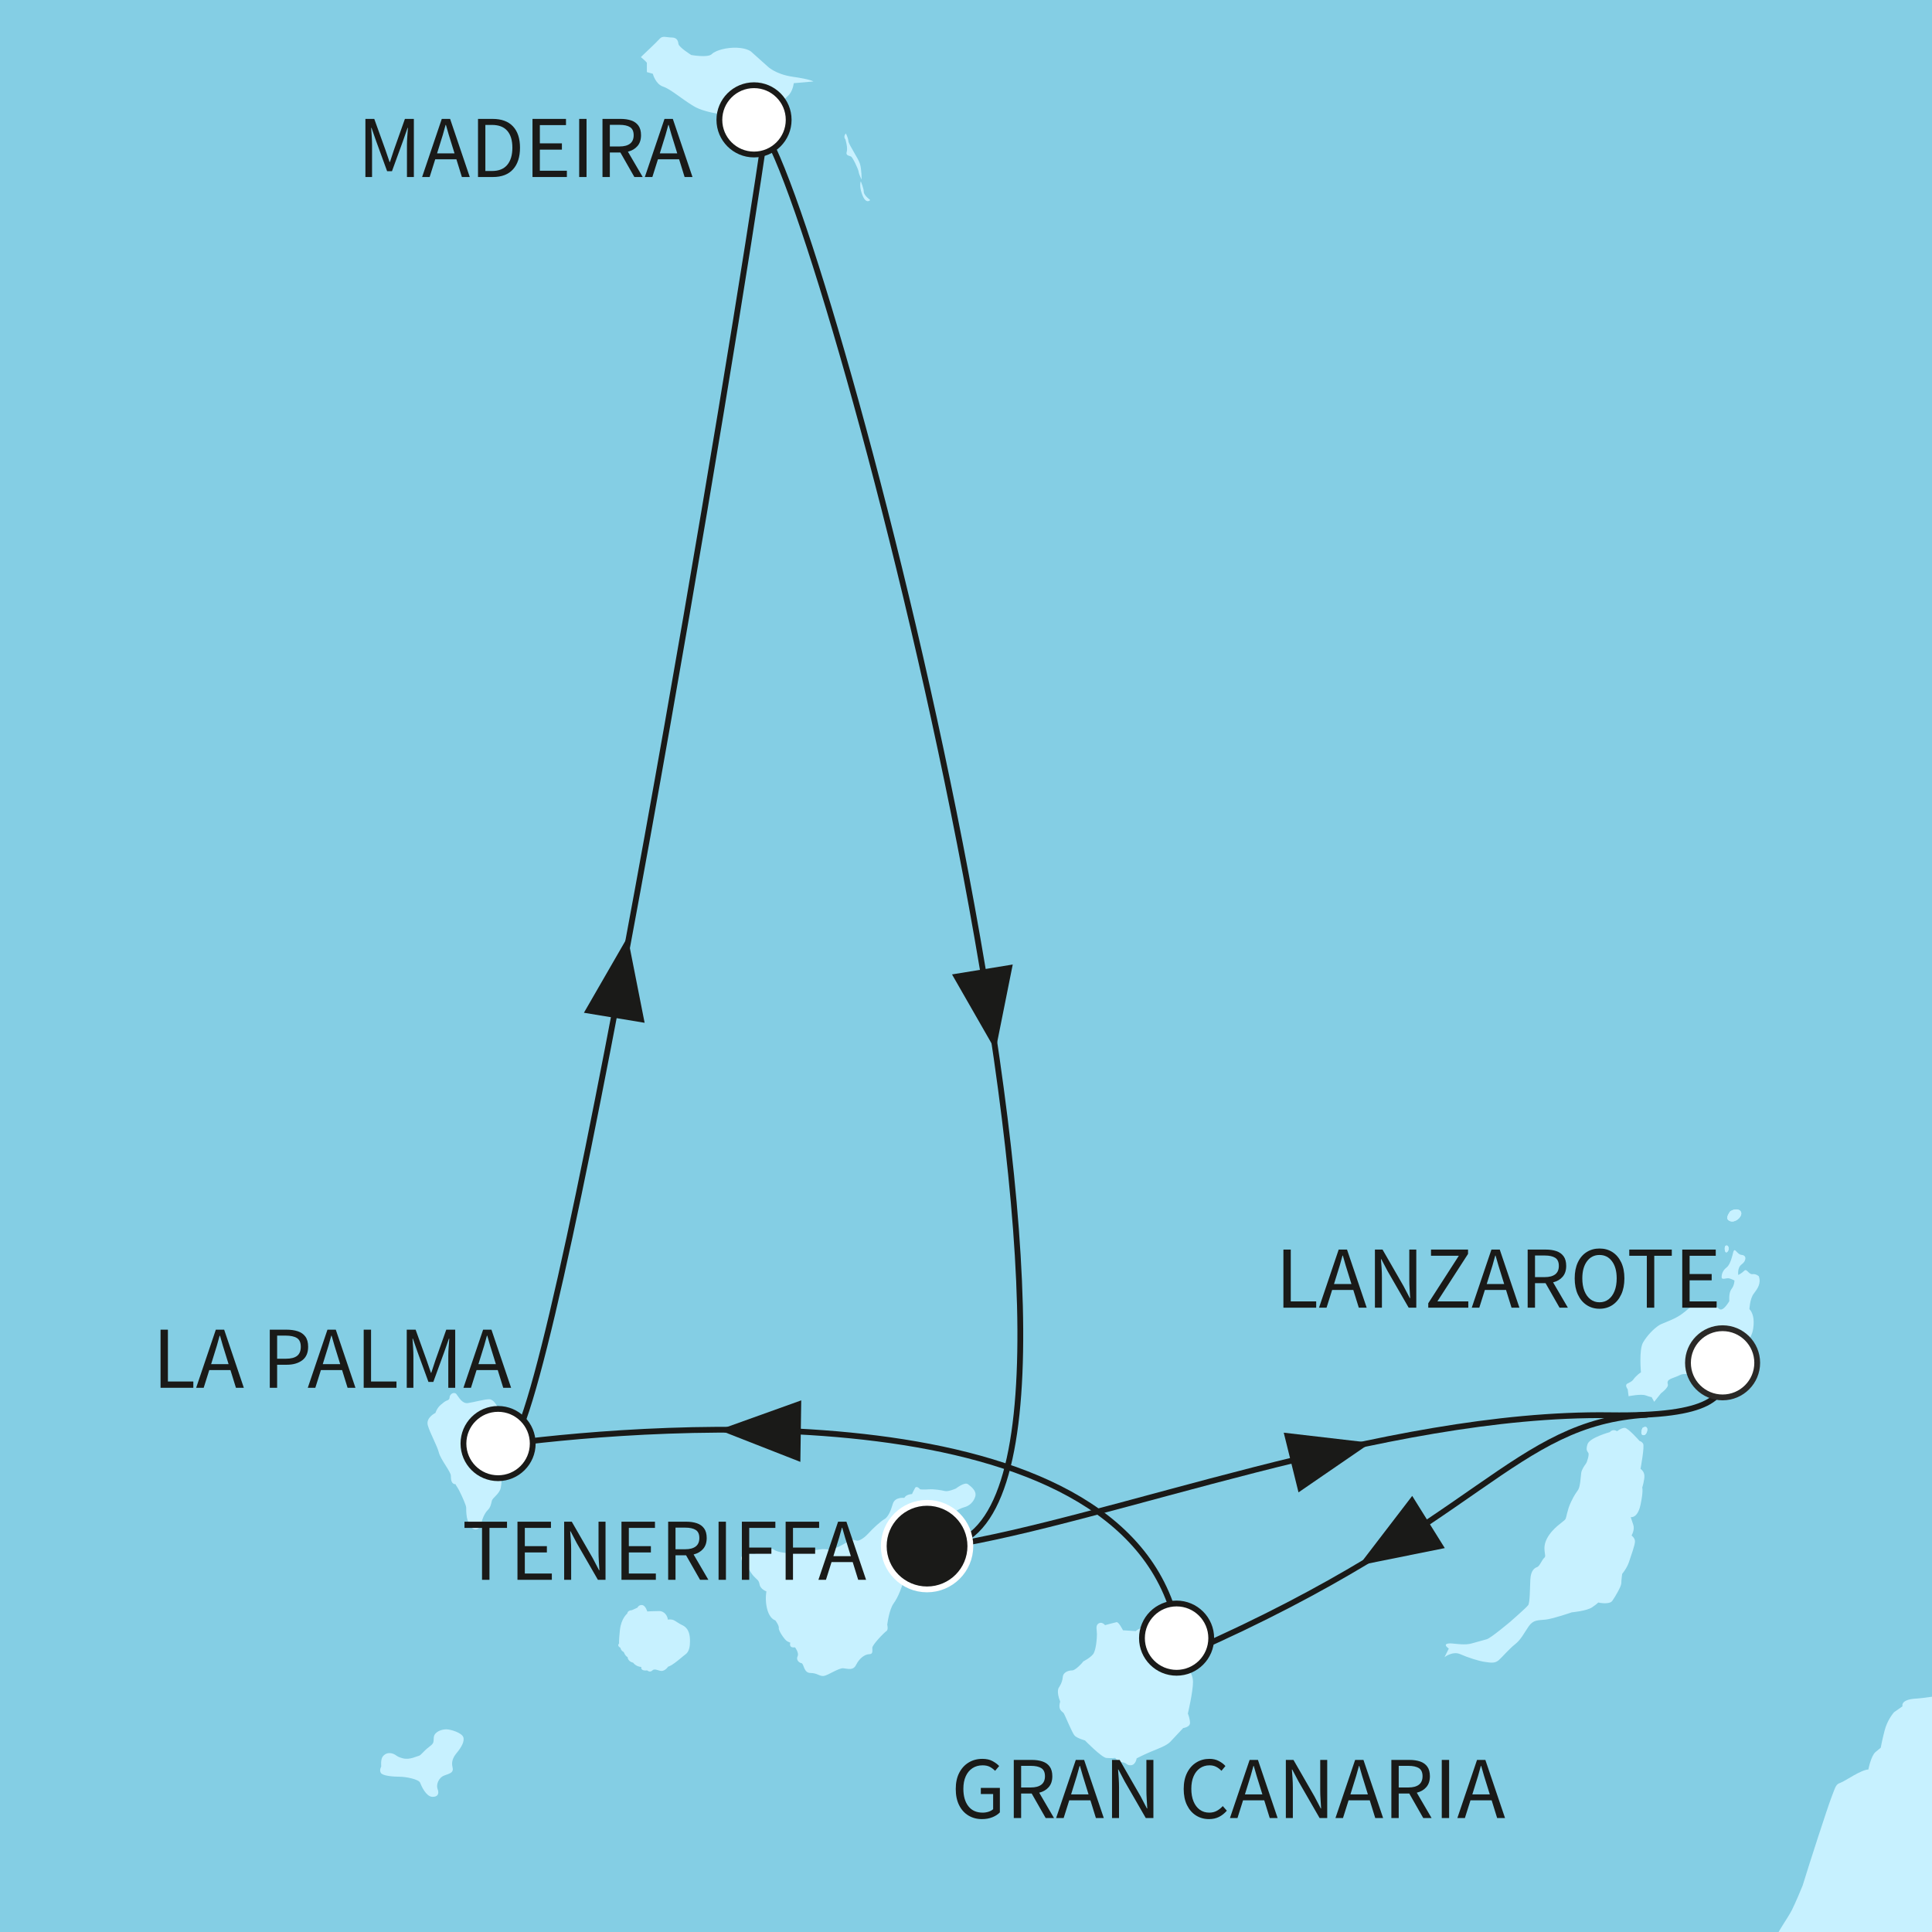 <?xml version="1.0" encoding="utf-8"?>
<!-- Generator: Adobe Illustrator 29.8.1, SVG Export Plug-In . SVG Version: 9.03 Build 0)  -->
<svg version="1.1" id="Ebene_1" xmlns="http://www.w3.org/2000/svg" xmlns:xlink="http://www.w3.org/1999/xlink" x="0px" y="0px"
	 width="640px" height="640px" viewBox="0 0 640 640" style="enable-background:new 0 0 640 640;" xml:space="preserve">
<rect x="0" y="0" width="640" height="640" fill="#808080" stroke="none"/>
<style type="text/css">
	
		.st0{clip-path:url(#SVGID_00000048503060513289732950000015486743997437358269_);fill-rule:evenodd;clip-rule:evenodd;fill:#84CEE4;}
	.st1{clip-path:url(#SVGID_00000048503060513289732950000015486743997437358269_);}
	.st2{fill-rule:evenodd;clip-rule:evenodd;fill:#C7F1FF;}
	.st3{fill:#C7F1FF;}
	
		.st4{clip-path:url(#SVGID_00000048503060513289732950000015486743997437358269_);fill-rule:evenodd;clip-rule:evenodd;fill:#C7F1FF;}
	.st5{clip-path:url(#SVGID_00000048503060513289732950000015486743997437358269_);fill:#1A1A18;}
	
		.st6{clip-path:url(#SVGID_00000048503060513289732950000015486743997437358269_);fill-rule:evenodd;clip-rule:evenodd;fill:none;stroke:#1A1A18;stroke-width:1.923;stroke-linecap:round;stroke-miterlimit:10;}
	
		.st7{clip-path:url(#SVGID_00000048503060513289732950000015486743997437358269_);fill-rule:evenodd;clip-rule:evenodd;fill:#FFFFFF;stroke:#1A1A18;stroke-width:1.923;stroke-miterlimit:10;}
	.st8{fill:#1A1A18;}
	
		.st9{clip-path:url(#SVGID_00000048503060513289732950000015486743997437358269_);fill-rule:evenodd;clip-rule:evenodd;fill:#1A1A18;stroke:#FFFFFF;stroke-width:1.923;stroke-miterlimit:10;}
	
		.st10{clip-path:url(#SVGID_00000048503060513289732950000015486743997437358269_);fill-rule:evenodd;clip-rule:evenodd;fill:#FFFFFF;stroke:#2A2927;stroke-width:1.923;stroke-miterlimit:10;}
</style>
<g>
	<defs>
		<rect id="SVGID_1_" width="640" height="640"/>
	</defs>
	<clipPath id="SVGID_00000010273412149507665400000017170782510965271171_">
		<use xlink:href="#SVGID_1_"  style="overflow:visible;"/>
	</clipPath>
	
		<rect x="-520" y="-246.227" style="clip-path:url(#SVGID_00000010273412149507665400000017170782510965271171_);fill-rule:evenodd;clip-rule:evenodd;fill:#84CEE4;" width="1980" height="2152.258"/>
	<g style="clip-path:url(#SVGID_00000010273412149507665400000017170782510965271171_);">
		<g>
			<path class="st2" d="M284.866,54.244c-0.565-1.842-3.672-6.222-3.823-7.499
				c-0.134-1.269-0.85-2.542-0.85-2.542c-0.98,1.131-0.131,1.977-0.131,1.977
				s0.846,2.83,0.427,4.103c-0.427,1.273,0.846,1.273,1.411,1.554
				c0.565,0.288,2.4,4.107,2.542,5.088c0.138,1,0.988,2.554,0.988,2.554
				S285.431,56.078,284.866,54.244z M286.143,63.577c0-1.127-0.989-3.53-0.989-3.53
				s-0.616,1.344,0.332,4.052c0.067,0.189,0.142,0.399,0.225,0.612
				c1.277,3.111,2.558,1.554,2.558,1.554S286.143,64.712,286.143,63.577z"/>
		</g>
	</g>
	<g style="clip-path:url(#SVGID_00000010273412149507665400000017170782510965271171_);">
		<g>
			<path class="st2" d="M169.011,474.977c-0.138-1.273-2.403-3.115-2.965-5.657
				c-0.569-2.554-2.261-5.799-3.973-5.799c-1.692,0-5.08,0.984-7.065,1.265
				c-1.976,0.288-3.115-2.119-3.819-2.965c-0.708-0.858-2.273-0.146-2.273,1.273
				c0,0,0,0.565-0.842,0.846c-0.846,0.285-1.692,1.134-1.692,1.134
				s-1.419,0.846-2.139,2.973c0,0-3.238,1.55-2.53,4.099
				c0.708,2.55,3.115,6.788,3.672,9.057c0.569,2.254,3.965,6.361,3.965,7.63
				c0,1.281,0.146,2.83,1.558,2.83c0.102,0.379,0.644,0.992,1.253,2.202
				c1.016,1.992,2.273,4.874,2.273,5.582c0,1.13,0,2.965,0.573,4.388
				c0.57,1.412,1.273,2.823,2.542,2.823c1.273,0,1.838-1.558,1.988-2.403
				c0.138-0.846,0.984-2.977,1.977-3.957c0.992-0.996,1.138-1.984,1.415-3.119
				c0.276-1.122,2.546-2.257,2.965-4.376c0.427-2.123,0.569-7.645,0-8.768
				c-0.553-1.134-0.704-1.842,0-3.688
				C166.607,478.507,169.153,476.246,169.011,474.977z M226.015,538.35
				c-2.4-1.138-2.538-2.127-4.803-1.842c0-0.992-1-2.826-2.83-2.826
				c-1.838,0-3.965,0.134-3.965,0.134s-0.561-1.977-1.692-2.115
				c-1.139-0.142-1.558,0.846-1.558,0.846l-1.842,0.846c0,0-1.415,0-1.558,1.135
				c0,0-1.98,1.554-2.403,5.372c-0.419,3.823-0.285,4.531-0.285,4.531
				s-0.85,0.704,0.435,1.411c0.273,1.131,1.123,1.419,1.123,1.419
				s0.419,1.269,1.273,1.692c0,0,0,1.416,1.842,1.842c0,0,0.846,1.277,2.688,1.415
				c0,0-0.427,1.415,1.977,1.135c0,0,0.85,0.846,1.708,0
				c0.846-0.854,2.257,0.423,3.392,0.138c1.131-0.285,1.83-1.411,1.83-1.411
				s0.577,0,2.269-1.277c1.696-1.273,2.4-1.977,3.534-2.822
				c1.135-0.858,1.419-2.558,1.419-4.25
				C228.569,542.026,228.423,539.48,226.015,538.35z M147.794,572.861
				c-1.554,0-3.957,0.846-4.099,2.688c-0.142,1.842,0.143,1.842-1.7,3.253
				c-1.834,1.411-2.546,2.692-3.257,2.834c-0.704,0.134-2.965,1.403-5.234,0.846
				c-2.253-0.569-2.119-1.134-3.388-1.557c-1.277-0.423-2.407-0.143-3.253,0.846
				c-0.854,0.988-0.569,3.4-0.569,3.4s-0.712,1.135-0.143,2.115
				c0.57,1,4.099,1.277,6.219,1.277c2.13,0,6.368,0.85,6.795,1.984
				c0.419,1.127,1.98,4.522,3.961,4.669c1.984,0.134,2.403-1.135,1.838-2.554
				c-0.561-1.411,0.289-3.819,2.265-4.526c1.977-0.704,3.115-0.984,2.688-2.688
				c-0.419-1.696,0-3.107,1.407-4.807c1.415-1.696,2.696-3.819,2.127-5.234
				C152.89,573.995,149.352,572.861,147.794,572.861z M320.654,491.663
				c-1.123-0.85-3.969,1.415-3.969,1.415s-2.542,1.135-3.669,0.846
				c-1.13-0.277-3.68-0.703-5.376-0.557c-1.696,0.134-2.83,0-2.83,0
				s-1.131-1.423-1.7-0.423c-0.557,0.98-0.992,1.977-0.992,1.977
				c-2.123,0.138-2.546,1.273-2.546,1.273s-3.115-0.427-3.815,1.977
				c-0.708,2.407-1.558,4.388-2.83,5.1c-1.273,0.7-4.096,3.388-5.096,4.522
				c-0.992,1.131-2.969,2.83-4.099,2.542c-1.131-0.281-1.838-0.565-3.253,0.569
				c0,0-4.673,2.973-6.361,2.408c-1.7-0.57-6.365,0.704-6.365,0.704
				s-3.115-0.138-4.815,0.285c-1.7,0.423-5.234,0-6.645-0.988
				c-1.411-0.989-5.657,1.55-6.657,1.411c-0.984-0.143-4.518,0-4.091,1.704
				c0.423,1.696,2.115,2.542,2.115,2.542s0.712,1.692,1.977,3.111
				c1.285,1.411,1.704,1.273,1.988,2.822c0.277,1.558,2.258,2.269,2.258,2.269
				s-0.423,2.123,0,4.669c0.419,2.55,1.415,4.384,2.972,4.953
				c0,0,1.277,1.692,1.135,2.546c-0.138,0.85,1.981,3.961,2.826,4.384
				c0.846,0.427,0.993,0.427,0.993,0.427s-0.708,1.842,1.557,1.554
				c0,0,1.415,1.834,0.846,2.969c-0.561,1.131,0.427,2.123,1.273,2.265
				c0.854,0.142,0.711,3.253,2.972,3.253c2.269,0,2.965,1.135,4.38,0.992
				c1.423-0.146,4.957-2.692,6.514-2.546c1.558,0.134,3.25,0.846,4.242-1.131
				c1.21-2.423,3.111-3.534,4.38-3.534c1.273,0,0.992-1.135,0.992-2.131
				c0-0.984,3.961-5.096,4.669-5.515c0.711-0.427,0.281-2.123,0.281-2.123
				s0.569-4.945,2.127-7.076c1.55-2.115,2.83-5.649,3.396-7.918
				c0.557-2.261,1.265-8.487,1.265-8.487l2.13-1.981c0,0,2.119-0.565,3.815-2.972
				c0,0,2.969-1.835,4.103-3.811c1.135-1.988,1.135-3.4,2.265-3.68
				c1.127-0.289,4.665-2.55,6.365-2.977c1.7-0.419,3.107-1.692,3.68-3.534
				C323.618,493.924,321.788,492.509,320.654,491.663z M392.225,550.66
				c0,0-0.281-3.688-0.427-5.803c-0.134-2.13-1.558-3.253-1.558-3.253l0.293-1.277
				c0.842-0.712,1.265-1.842,1.131-2.823c-0.15-0.996-0.423-2.13-2.123-0.577
				c-1.696,1.558-0.431,2.411-0.854,3.685c-0.423,1.269-2.542,0.281-2.542,0.281
				s-1.554-1.277-3.103-0.703c0,0-0.293-1.273-2.839-1.273
				c-2.538,0-3.961,1.411-3.961,1.411l-4.246-0.281c0,0-1.411-2.834-2.111-2.688
				c-0.712,0.146-3.827,0.992-3.827,0.992s-0.996-1.281-2.131-0.569
				c-1.119,0.704-0.553,2.119-0.553,3.534c0,1.412-0.289,5.376-1.273,6.657
				c-0.996,1.265-3.261,2.396-3.261,2.396c-0.561,0.846-2.688,2.977-3.669,2.977
				c-0.996,0-2.977,0.423-3.123,2.257c-0.138,1.838-1.273,3.396-1.273,3.396
				s-0.984,1.131,0.427,4.673c-0.85,2.826,0.708,3.253,1.139,3.815
				c0.419,0.565,2.83,6.649,3.676,7.495c0.846,0.85,3.392,1.558,3.392,1.558
				s5.519,5.657,7.076,5.803c1.558,0.142,2.965,0,2.965,0s0.711,1.273,2.269,1.411
				c1.558,0.147,1.407,1.131,2.973,0.996c1.55-0.146,1.834-2.265,1.834-2.265
				s2.158-1.134,4.625-2.174c2.475-1.044,5.273-1.996,6.554-3.348
				c2.534-2.684,4.238-4.522,4.238-4.522s2.261-0.285,2.261-1.696
				c0-1.416-0.708-3.115-0.708-3.115s1.704-7.21,1.704-10.468
				S392.225,550.66,392.225,550.66z M573.153,404.528
				c1.55,0.569,3.673-1.131,3.673-2.546c0-1.419-1.977-1.842-3.673-0.708
				C572.16,402.694,571.591,403.963,573.153,404.528z M572.299,414.577
				c0.854-0.992,0-2.692-0.846-1.704C571.164,413.719,571.453,415.565,572.299,414.577
				z M582.629,422.776c0,0-0.846-0.846-2.119-0.704
				c-1.273,0.134-1.842-1.977-2.688-1.131c-0.854,0.846-1.992,1.411-1.992,1.411
				s-0.419-2.403,1.138-3.534c1.55-1.135,1.7-2.969,0-3.111
				c-1.692-0.142-2.265-2.834-2.83-0.854c-0.138,0.569-0.846,3.965-2.119,4.949
				c-1.273,0.996-1.704,2.127-1.704,3.261c0,1.127,1.561,0.146,2.55,0.423
				c0.988,0.277,1.7,0.704,1.7,0.704s0,1.558-0.992,2.83
				c-0.984,1.273-0.708,3.965-0.708,3.965s-1.977,3.53-3.254,2.684
				c-1.273-0.85-1.98-2.261-3.249-2.261c-1.277,0-2.131,0.989-2.131,0.989
				s-0.98-0.565-2.111-0.285c-1.139,0.285-2.831,1.415-2.831,1.415
				s-1.7,1.633-3.712,2.747c-2.36,1.308-5.135,2.158-6.048,2.767
				c-1.704,1.134-3.823,3.253-5.234,5.657c-1.423,2.408-0.711,9.907-0.711,9.907
				s-1.412,0.846-2.542,2.404c-1.138,1.557-3.399,0.846-1.838,3.253l0.285,2.257
				c0,0,4.096-0.846,5.653-0.277c1.554,0.565,1.981,0.565,1.981,0.565l0.85,1.557
				l2.258-2.826c0,0,2.597-1.89,2.261-2.973c-0.562-1.842,1.553-1.842,3.826-2.977
				c2.269-1.127,3.53,0.427,6.222-0.7c2.688-1.138,3.676-2.973,3.676-2.973
				s4.53-0.423,6.649-1.553c2.119-1.135,4.803-4.811,6.08-6.223
				c1.273-1.419,1.984-3.253,1.984-6.23c0-2.969-1.411-4.242-1.411-4.242
				s0.134-3.395,1.411-5.092C582.202,426.875,583.471,425.183,582.629,422.776z
				 M544.718,488.698c-0.142-1.423-1.273-2.127-1.273-2.127
				s1.407-7.495,0.85-8.341c-0.569-0.85-1.134-0.85-1.134-0.85
				s-3.823-4.388-4.957-4.388c-1.131,0-2.542,1.127-2.542,1.127
				s-1.277-0.984-2.407,0.293c0,0-6.641,1.834-7.353,3.957
				c-0.704,2.123,0,2.407,0.285,2.977c0.284,0.557-0.419,2.965-0.846,3.534
				c-0.427,0.565-1.423,1.977-1.557,3.107c-0.143,1.135-0.289,4.384-0.993,5.515
				c-0.711,1.135-1.131,1.419-2.407,4.107c-1.265,2.688-1.411,4.95-1.834,5.661
				c-0.427,0.7-4.246,2.83-6.08,6.365c-1.842,3.534,0,5.657-0.858,6.357
				c-0.85,0.711-1.557,2.83-2.407,3.119c-0.846,0.281-2.111,1.127-2.261,4.099
				c-0.135,2.972-0.135,7.641-0.696,8.491c-0.581,0.846-5.945,5.511-5.945,5.511
				s-6.365,5.38-7.784,5.803c-1.415,0.423-3.115,0.846-5.087,1.416
				c-1.977,0.565-4.807,0.138-6.365,0c-1.557-0.147-3.257,0.138-1.131,1.696
				l-1.419,2.826c0,0,2.688-2.115,5.226-0.98c2.558,1.131,6.088,2.253,8.076,2.542
				c1.973,0.281,3.384,0.565,4.665-0.566c1.273-1.131,3.392-3.68,5.369-5.238
				c1.984-1.554,2.976-3.676,4.53-5.942c1.562-2.261,3.115-1.977,5.661-2.261
				c2.542-0.285,8.625-2.403,8.625-2.403s4.957-0.423,6.792-1.7
				c1.838-1.277,1.973-1.554,1.973-1.554s3.688,0.85,4.673-0.57
				c0.996-1.411,2.969-4.803,2.969-5.799c0-0.992,0.285-3.111,0.285-3.111
				s1.565-1.838,2.269-3.961c0.708-2.119,1.981-5.661,1.981-6.788
				c0-1.135-1.135-1.984-1.135-1.984s1.135-1.835,0.569-3.538
				c-0.569-1.692-0.854-2.542-0.854-2.542s2.265,0.565,3.258-4.104
				c0.988-4.664,0.557-5.653,0.557-5.653S544.852,490.114,544.718,488.698z
				 M544.149,472.992c-0.423,0.712-0.85,2.55,0.427,2.407
				C545.848,475.258,546.414,471.577,544.149,472.992z M255.015,37.747
				c3.396-1.704,4.246-4.534,5.946-5.946c1.692-1.415,1.977-4.246,1.977-4.246
				l6.511-0.569c0,0-0.85-0.704-6.796-1.55
				c-5.941-0.846-8.487-3.538-8.487-3.538l-5.372-4.811
				c0,0-1.269-1.131-4.665-1.277c-3.4-0.138-7.076,0.85-8.349,2.123
				c-1.277,1.277-6.795,0.285-6.795,0.285s-4.092-2.546-4.242-3.676
				c-0.134-1.131-0.561-2.123-2.261-2.123c-1.692,0-2.965-0.708-3.961,0.423
				c-0.984,1.135-5.515,5.377-5.515,5.377l-0.704,0.704
				c0,0,1.554,1.281,1.98,1.846v3.111l1.977,0.561c0,0,0.846,3.392,3.396,4.25
				c2.55,0.846,5.938,3.957,10.179,6.499c4.246,2.557,13.018,3.115,13.018,3.115
				s0.85,1.415,2.265,0.85c1.408-0.561,3.103-1.7,3.103-1.7
				S251.624,39.439,255.015,37.747z M334.086,1030.603
				c0.996,0,0.708-1.265,0.708-1.265
				C334.233,1029.481,333.102,1030.603,334.086,1030.603z M333.81,1032.161
				c0,0,0.569,2.969,1.415,3.257C336.075,1035.703,333.81,1030.884,333.81,1032.161z"/>
		</g>
	</g>
	<g style="clip-path:url(#SVGID_00000010273412149507665400000017170782510965271171_);">
		<path class="st3" d="M573.153,404.528c1.55,0.569,3.673-1.131,3.673-2.546
			c0-1.419-1.977-1.842-3.673-0.708C572.16,402.694,571.591,403.963,573.153,404.528z"
			/>
		<path class="st3" d="M572.299,414.577c0.854-0.992,0-2.692-0.846-1.704
			C571.164,413.719,571.453,415.565,572.299,414.577z"/>
		<path class="st3" d="M544.576,475.4c1.273-0.142,1.838-3.823-0.427-2.407
			C543.726,473.704,543.298,475.542,544.576,475.4z"/>
	</g>
	
		<path style="clip-path:url(#SVGID_00000010273412149507665400000017170782510965271171_);fill-rule:evenodd;clip-rule:evenodd;fill:#C7F1FF;" d="
		M1456.025,1196.347l-0.123-1406.012h-191.38l-4.815,12.168l-7.65,15.275
		c0,0-0.948,3.261-2.739,7.052c-1.02,2.127-2.585,4.428-3.684,6.408
		c-3.574,6.4-7.017,10.646-8.839,13.698
		c-3.4,5.657-5.246,11.602-10.326,21.221
		c-5.099,9.622-10.899,14.145-10.899,14.145s-6.219,7.922-9.614,11.883
		c-3.396,3.957-12.453,7.353-14.429,9.334c-1.98,1.976-6.787,5.376-10.472,5.665
		c-2.641,0.198-8.088,4.926-11.417,7.574c-1.309,1.035-3.013,1.759-3.013,1.759
		s-3.158,1.617-4.423,1.763c-1.878,1.063-3.985,2.929-5.475,4.174
		c-3.396,2.831-11.733,7.776-14.848,7.776c-3.111,0-3.542-1.269-6.373,0.996
		c0,0-2.257,1.692-5.653,3.815c0,0-2.831,1.558-4.108,2.407
		c-1.261,0.846-3.245,1.558-3.245,1.558c0-1.558-1.842-0.565-1.842-0.565
		c-0.992,0.846-9.48,5.515-9.48,5.515c-2.83-0.281-7.357,2.261-7.357,2.261
		s-12.021,5.945-13.437,6.226c0,0-1.815-0.115-3.25,0.989
		c-2.411,1.842-6.08,2.407-7.922,3.253c-4.815,1.135-4.25,2.546-6.507,5.092
		c-2.269,2.546-8.768,8.211-10.753,8.487c-0.712,0.289-4.661,0.146-4.661,0.146
		c0-1.557-1.566-0.992-1.566-0.992s-1.415,0-4.245,2.834
		c-2.83,2.823-5.934,8.764-5.934,8.764s-0.281,1.131-2.269,4.811l-0.561,1.415
		c0,0-5.942,8.199-7.503,9.48c-1.55,1.269-3.534,4.665-3.534,4.665
		s-1.692,0.281-2.684,1.7c-0.996,1.411-0.565,3.115-0.565,3.115
		s-6.934,6.361-11.179,11.875c-2.823,2.827-10.468,8.487-18.667,17.825
		c-8.199,9.334-13.868,12.164-16.133,14.145c-2.257,1.98-1.412,4.522,0.858,6.226
		c2.257,1.696,2.257,1.696,2.257,5.372s-4.527,8.487-4.527,11.883
		c0,3.395,3.965,2.83,3.965,4.242c0,0,0.281,3.68-0.289,4.53
		c-0.565,0.846-0.988,2.827-0.846,4.807c1.134,4.526-1.696,7.641-2.831,9.622
		c-1.122,1.977-5.368,11.598-5.368,11.598s-0.217,0.775-1.174,1.949
		c-2.115,2.593-6.187,7.096-7.882,9.361c-3.4,4.534-14.994,18.39-14.994,18.39
		s-5.8,7.503-7.218,8.915c-1.412,1.411-1.558,10.752-1.558,10.752
		s-7.353,8.906-8.487,12.871c-1.131,3.965-3.957,5.938-5.088,7.641
		c-1.131,1.696-1.977,4.522-1.977,4.522l3.392,0.846c0,0,0.799,1.838,1.202,4.771
		c0.285,2.151,0.285,5.349-0.071,6.551c-0.846,2.83-3.261,3.815-2.127,10.891
		c0,0-2.965,4.099-1.842,6.653c0,0-2.265,2.826,1.139,3.111
		c0,0,0.854,1.411,0.285,3.111c-0.566,1.696,0.85,2.542,0.85,2.542
		s-0.715,0.427-0.281,3.111c0,0,0.984,0.708,0.281,2.838
		c0,0-1.98,1.403-0.85,6.499c1.131,5.096,0.85,7.072,0.85,7.072
		s-1.696,1.984-0.565,5.653c1.131,3.685-0.569,3.685-0.85,5.381
		c-0.281,1.696-3.123,6.787-3.123,6.787s-2.818,1.415-2.818,4.811
		s0.285,5.661,0.285,5.661s5.226-0.427,7.353,0.423
		c2.115,0.846,3.957,2.404,4.803,4.108c0.858,1.696,2.269,3.957,2.269,3.957
		c1.981,0.281,4.242,1.696,4.242,1.696s2.265,9.057,3.957,11.033
		c1.708,1.981,4.535,1.7,4.535,1.7l0.846,3.676l-3.672,18.667
		c0,0-1.977,10.749-2.834,13.302c-0.854,2.546-2.546,3.676-3.961,7.637
		c-0.281,0.565-4.246,9.342-4.953,10.326c-0.708,0.992-0.561,2.407-0.561,2.407
		s-0.992,1.696-1.842,2.542c-0.846,0.846-0.712,3.253-0.712,3.253
		c-3.388,2.838-3.961,5.515-3.961,5.515c-3.103,3.965-5.23,5.1-8.052,7.922
		c-2.834,2.834-6.795,7.641-7.076,9.057c-0.134,0.672-3.249,4.365-4.843,6.989
		c-1.767,2.894-1.913,4.941-2.649,7.013c-1.419,3.961-1.712,4.531-4.815,7.357
		c-3.115,2.83-8.341,14.006-9.476,16.267c-1.135,2.261-3.4,3.965-6.796,5.657
		c-3.395,1.696-10.748,11.741-10.748,11.741s-3.491,6.491-9.678,12.82
		c-2.625,2.676-5.74,5.214-9.27,7.412c-4.005,2.479-9.709,6.04-15.572,9.322
		c-11.539,6.463-23.671,12.512-24.604,12.887c-1.423,0.561-5.519,2.399-6.088,4.384
		c-0.557,1.977-3.672,5.088-3.672,5.088s-1.554,0.281-2.55,1.415
		c-0.992,1.135-1.131,2.83-4.384,4.669c-3.253,1.839-3.111,2.684-3.111,2.684
		c-0.573,1.704-4.25,5.096-9.053,9.057c-4.811,3.965-3.392,6.222-3.392,6.222
		c-3.961,2.265-6.222,7.357-8.492,9.342c-2.265,1.98-2.549,4.807-2.549,4.807
		s-5.661,4.242-7.918,5.088c-2.261,0.854-5.661,2.265-9.053,3.123
		c-2.221,0.553-8.78,3.052-13.777,5.1c-2.645,1.091-4.862,1.945-5.744,2.53
		c-2.546,1.704-16.405,7.645-20.366,9.902c-2.241,1.285-6.38,2.664-10.686,3.685
		c-3.301,0.787-6.701,1.241-9.408,1.973c-6.218,1.7-25.182,4.953-25.182,4.953
		s-9.404,1.451-18.56,2.76c-7.017,1.008-13.899,2.071-16.224,2.194
		c-5.384,0.281-4.542,2.55-4.542,2.55l-2.815,1.976
		c-0.577,0.7-2.273,2.831-3.115,6.08c-0.858,3.253-1.273,5.661-1.273,5.661
		s-0.147,0.138-1.708,1.412c-1.55,1.281-2.392,5.803-2.392,5.803
		c-2.558,0.147-7.646,3.819-9.203,4.388c-1.557,0.561-1.557,0.98-2.969,4.669
		c-1.411,3.668-7.361,22.058-9.614,29.415c-0.573,1.419-2.277,5.518-3.542,8.068
		c-1.273,2.542-4.807,7.353-5.519,9.61c-0.7,2.265-2.119,2.834-3.111,4.958
		c-0.984,2.119-1.131,5.795-0.984,6.507c0.138,0.708-0.708,3.68-0.708,3.68
		s-5.799,14.709-6.092,18.101c-0.272,3.4-3.241,9.907-3.241,9.907
		s-1.981,5.372-4.815,9.049c-2.826,3.68-8.768,9.053-8.768,9.053
		s-3.589,2.459-8.021,5.123c-7.471,4.491-17.615,10.326-18.86,11.571
		c-1.981,1.977-5.096,4.811-12.448,6.788c-7.353,1.98-11.318,1.134-11.318,1.134
		s-1.688,4.242-4.246,7.641c-2.538,3.388-5.934,5.368-7.918,7.353
		c-1.973,1.981-8.911,2.542-8.911,2.542s-7.784,9.337-8.626,13.018
		c-0.858,3.672,0.285,4.526,0.285,4.526s0.988,6.649-2.404,15.987
		c-3.4,9.333-8.63,16.824-10.887,18.809c-1.455,1.265-3.364,8.807-4.546,13.891
		c-0.988,2.265-0.834,5.491-0.984,6.76c-0.138,1.273-4.096,9.618-4.096,9.618
		s-3.395,3.965-4.811,6.791c-1.416,2.827-1.558,5.799-1.558,5.799l-3.542,8.626
		l0.577,3.4c-3.4,7.641-1.981,8.199-1.981,8.199s0.281,1.981,0.281,5.092
		c0,0-0.569,0.854-0.281,1.842c0.281,0.992,0.423,3.819,0.423,3.819l1.269,0.846
		c1.423,0.858,0.289,8.211,0.289,8.211s0,2.684-0.423,4.242
		c-0.435,1.558,0.281,3.254,0,4.665c-0.154,1.135-0.289,2.131-1,3.399
		c-0.704,1.273-0.846,3.4-0.846,3.4s-0.494,1.617-1.273,2.684
		c-2.261,3.115-2.404,13.294-2.404,13.294s-5.519,5.377-8.056,6.222
		c-2.554,0.854-3.542,8.911-3.542,8.911s-7.124,2.917-11.492,5.028
		c-1.035,0.498-1.921,0.826-2.51,1.198c-3.119,1.984-8.064,7.218-12.587,14.006
		c-4.53,6.791-7.357,8.626-10.472,10.61c-3.111,1.984-7.357,7.21-7.357,7.21
		s-5.661,6.791-9.053,9.622c-3.396,2.83-1.135,4.237-1.135,4.237
		s-0.723,0.846-1.973,1.882c-1.973,1.652-4.815,3.787-4.815,3.787
		s-2.514,1.684-4.222,2.487c-2.226,1.044-4.554,2.04-7.392,3.981
		c-0.948,0.648-2.063,1.399-3.091,2.297c-6.515,5.657-12.741,15.283-13.876,20.086
		c-1.131,4.815-5.93,9.053-5.93,9.053c0.569,2.83,1.692,1.7,2.826,0
		c1.123-1.7,2.542-2.257,5.096-5.092c2.546-2.834,2.83-4.807,2.83-7.637
		s5.645-10.183,5.645-10.183s2.13-1.835,3.115-0.277c0,0,0,0,0.569-1.423
		c0.569-1.415,2.823-3.957,2.823-3.957l-0.842,3.111h1.411l0.858-1.984l1.684,5.1
		l-0.549,2.396l-0.435,2.127l1.557-1.131c1.7-0.285,2.542-1.7,2.542-1.7
		l-0.842,2.831c-4.535,0.85-3.111,4.242-3.111,4.242
		c-4.246,2.265-5.665,6.511-5.665,6.511l-5.653,8.768l-0.996,0.285l-0.138,0.98
		c0,0-1.838,2.265-1.973,3.542l-5.103,6.226c-5.946,3.111-0.85,4.242-0.85,4.242
		s0.352,0.632-0.182,1.751c-1.455,3.087-4.914,8.994-4.914,8.994
		s-1.127,1.593-1.731,2.233c-1.486,1.565-3.352,3.147-3.352,3.147l-0.281,2.55
		c0,0-1.984,4.949-3.676,6.36c-1.7,1.419-1.423,4.392-1.423,4.392
		s-0.553,1.411-2.257,3.392c-1.696,1.977-1.985,3.107-1.985,3.107
		c-4.526,2.265-4.246,6.791-4.246,6.791s1.423-1.692,3.688-0.565
		c0.57,0.285,0.917,0.759,1.293,1.364c1.127,1.767,1.53,4.665,0.68,7.408
		c-1.79,5.839-7.064,8.768-9.618,9.903c-2.538,1.131-3.669-0.281-3.669-0.281
		c0,2.257-1.984,5.092-1.984,5.092c-1.415,0,0.276,0.281,1.7,1.981l-0.854,2.542
		c0,0-0.846,0.569-1.419,1.415c-1.692,1.696-3.388,6.795-3.388,10.464
		c0,1.668-0.095,4.147-0.419,6.511c-0.411,2.87-1.099,5.574-1.565,6.511
		c-0.846,1.692-2.269,3.111-5.653,5.657c-1.21,0.901-1.605,2.926-2.063,5.274
		c-0.838,4.253-1.289,9.59-2.751,11.417c-0.704,0.988-1.411,0.703-1.831,1.411
		c-0.439,0.712-0.146,2.265-0.146,2.265c-1.044,1.89-3.938,3.4-6.712,4.443
		c-2.854,1.06-5.598,1.641-5.598,1.641s-1.265-0.565-1.692-1.7
		c-0.419-1.127-2.83-1.558-3.961-0.984c-1.648,0.822-2.403,2.257-2.973,3.392
		c-0.569,1.135-4.811,3.961-5.938,5.519c-1.134,1.558,0.423,1.981,0.423,1.981
		l-0.573,1.553l-2.822,1.131c0,0,0,0.285-1.981,5.661
		c-0.53,1.423-0.905,3.095-1.38,4.356l-5.598,10.8
		c0,1.724-0.237,1.969-1.226,4.673c-0.988,2.712,0.483,3.451-1.969,5.416
		c-2.459,1.969-2.459,1.969-2.712,3.933c-0.241,1.964-1.222,3.451-0.486,4.673
		c0.739,1.225-0.736,1.237-1.229,3.688c-0.498,2.459-0.736,5.906-0.736,8.369
		c0,2.455-2.218,9.831-1.727,13.52c0.494,3.689-2.459,11.314-2.459,14.757
		c0,3.447-0.494,7.381-0.98,10.828c-0.494,3.443-1.233,6.147-1.233,8.851
		c0,2.708-1.965,13.528-1.965,15.496c0,1.965-1.482,3.692-1.225,5.902
		c0.245,2.21-1.735,8.61-0.739,10.575c0.984,1.969,3.186,4.673,3.684,5.653
		c0.494,0.996,1.965-3.439,2.459-4.91c0.483-1.474-0.494-4.182-0.739-5.661
		c-0.241-1.471,1.479,0,1.732-2.945c0.233-2.957,0-4.68,0-5.91
		c0-1.222-1.973-3.198-0.253-5.408c1.72-2.214,2.459-6.147,3.684-7.38
		c1.233-1.229,1.486,0.494,1.973-2.945c0.494-3.451,0-3.693,1.222-5.91
		c1.237-2.214,0.585-8.376,2.222-6.891c2.704,2.471,3.692,2.471,5.163,0.989
		c1.478-1.471,1.233-4.918,1.478-1.471c0.245,3.439-2.214,6.886-1.724,9.096
		c0.498,2.217-0.49,2.7,2.455,4.669c2.957,1.969,4.677,2.463,4.677,4.431
		c0,1.965-1.973,1.965,0.245,4.669c2.214,2.712,4.435,4.93,2.463,5.665
		c-1.965,0.731-2.708,1.225-3.443-1.732c-0.735-2.945-1.716-4.42-1.969-5.653
		c-0.253-1.225-2.7-7.622-2.949-3.439c-0.253,4.179-2.463,3.938,0,6.637
		c2.459,2.708,1.471,2.949,3.202,5.412c1.716,2.459,0.984,3.127,2.206,4.669
		c3.688,4.681,4.305,8.183,6.029,10.887l3.277,9.313
		c1.763,2.356,1.178,3.823,3.819,6.76c2.645,2.941,4.704,3.225,4.997,1.759
		c0.292-1.47-0.589-7.633-1.178-10.571c-0.585-2.937,3.522-2.653,3.522-1.471
		c0,1.174,1.471,2.641,3.238,4.112c1.759,1.467,2.352,4.996,3.823,6.171
		c1.467,1.17,2.937,4.989,3.522,6.167c0.585,1.174,0.882,8.226,2.052,9.99
		c1.174,1.759,2.356,4.989,3.238,5.582c0.878,0.585,2.641,4.407,4.688,4.696
		c2.063,0.293,2.656,2.056,2.937,2.937c0.304,0.886,1.186,5.29,1.186,6.463
		c0,1.174-0.589,2.937-3.241,3.819c-2.637,0.885-0.581,1.759-0.882,2.937
		c-0.285,1.178-0.874,2.941-0.874,4.112c0,1.182,1.174,2.063,1.174,2.937
		c0,0.885,1.17,3.23,1.17,3.23s-0.878,3.238-1.755,3.823
		c-0.882,0.589-3.526,3.823-3.526,5.586c0,1.759,2.937-2.063,2.937-2.063
		s0.589,3.53,1.467,4.708c0.878,1.166-0.293,4.103-0.293,4.103
		s-0.3,3.534-0.882,4.704c-0.585,1.182-0.585,2.056-1.174,3.823
		c-0.589,1.755-0.293,1.755-2.933,2.056c-2.653,0.292-1.467,2.052-1.467,2.052
		s-0.506,1.127-0.937,2.317c-1.387,0.933-2.245,1.727-2.636,3.451
		c-0.103,0.463-0.317,0.957-0.566,1.455c-0.34,0.261-0.569,0.419-0.569,0.419
		l0.308,0.044c-0.696,1.241-1.613,2.494-2.024,3.475
		c-0.633,1.514-0.957,1.589-2.064,3.491c-1.115,1.905-3.257,3.016-1.826,3.807
		c1.423,0.799,1.66,1.744,2.376,0.636c0.716-1.107,0.557-1.585,1.905-3.491
		c1.344-1.905,1.514-2.775,2.779-3.645c1.273-0.878,1.273-1.035,3.012-2.063
		c1.301-0.775,2.028-0.969,2.577-1.253l1.376,0.202
		c0.099,0.696,0.182,1.427-0.862,2.795c-1.265,1.668-1.902,2.617-2.771,3.965
		c-0.878,1.348-0.953,1.747-2.226,3.174c-1.265,1.423-2.222,1.668-3.329,2.384
		c-1.118,0.708-1.348,1.107-2.617,1.66c-1.273,0.553-1.431,1.032-2.862,0.316
		c-1.427-0.711-1.265-1.344-2.617-1.344c-1.344,0-4.119-1.269-2.775,0.391
		c1.352,1.668,1.747,2.222,3.012,4.526c1.273,2.301,1.427,3.408,1.905,4.914
		c0.474,1.506,1.265,2.538,2.064,3.012c0.802,0.478,4.922,1.435,5.321,2.384
		l11.82,14.208c3.688,6.135,5.064,12.421,5.064,12.421s0.609,6.752,1.072,9.361
		c0.463,2.605,2.301,4.448,2.301,7.061c0,2.601-0.459,3.989,1.692,8.132
		c2.143,4.135,5.827,13.801,5.827,17.485c0,3.685,1.7,16.263,1.846,27.767
		c0.15,11.508-1.229,25.62-2.146,36.661c-0.921,11.045-3.384,20.252-15.192,48.173
		c-5.392,12.753-9.784,24.284-12.606,31.843
		c-3.376,8.986-4.807,14.821-4.728,17.406c0.154,4.752-1.838,11.045-2.917,13.496
		c-1.067,2.459-4.756,8.74-2.91,12.274c1.02,1.957,1.127,6.835,1.147,11.966
		c0,4.104,0,8.713-0.071,9.666c-0.162,2.143-0.925,2.301-0.312,4.447
		c0.613,2.151,0.759,7.211-3.989,17.022c-4.756,9.824-8.59,16.734-12.271,21.023
		c-3.688,4.297-3.376,5.831-4.763,7.981c-1.372,2.139-7.199,12.734-18.252,25.617
		c0,0-10.579,14.883-12.124,15.801c-1.53,0.921-18.094,10.586-21.466,11.658
		c-3.372,1.079-10.59,1.376-10.59,3.218c0,1.846,6.752,7.523,7.523,6.606
		c0.763-0.921,0-4.913,2.143-5.835c2.147-0.921,7.361,0.921,9.974,1.992
		c2.609,1.075,11.353,6.91,14.421,14.575c3.064,7.673,4.76,7.977,8.128,9.365
		c3.368,1.375,5.989,5.819,6.598,7.357c0.612,1.537,4.597,9.057,4.597,10.891
		c0,1.842,0.466,3.684,2.767,4.601c2.301,0.917,3.985,5.064,5.072,8.745
		c1.067,3.688,0.755,5.53,0.755,6.906c0,1.38,2.455,1.838,2.455,3.68
		c1.225,2.455-0.613,6.135,1.38,9.82c1.996,3.681,6.132,5.21,7.369,5.981
		c0,0-0.917,4.756,1.38,8.286c2.293,3.53,7.823,7.365,6.906,9.203
		c-0.921,1.842-0.961,10.318,0.581,12.31H1455.665"/>
	<polygon style="clip-path:url(#SVGID_00000010273412149507665400000017170782510965271171_);fill:#1A1A18;" points="
		478.603,512.825 467.812,495.537 450.167,518.555 	"/>
	<polygon style="clip-path:url(#SVGID_00000010273412149507665400000017170782510965271171_);fill:#1A1A18;" points="
		335.483,319.508 315.368,322.787 329.787,347.952 	"/>
	<polygon style="clip-path:url(#SVGID_00000010273412149507665400000017170782510965271171_);fill:#1A1A18;" points="
		193.432,335.488 213.539,338.812 207.922,310.358 	"/>
	<polygon style="clip-path:url(#SVGID_00000010273412149507665400000017170782510965271171_);fill:#1A1A18;" points="
		265.129,484.267 265.418,463.89 238.119,473.685 	"/>
	<polygon style="clip-path:url(#SVGID_00000010273412149507665400000017170782510965271171_);fill:#1A1A18;" points="
		425.256,474.594 430.149,494.369 454.06,477.944 	"/>
	
		<path style="clip-path:url(#SVGID_00000010273412149507665400000017170782510965271171_);fill-rule:evenodd;clip-rule:evenodd;fill:none;stroke:#1A1A18;stroke-width:1.923;stroke-linecap:round;stroke-miterlimit:10;" d="
		M313.126,512.224c54.519-8.527,145.212-44.442,220.143-43.409
		c34.104,0.47,37.982-6.201,38.758-14.728"/>
	
		<path style="clip-path:url(#SVGID_00000010273412149507665400000017170782510965271171_);fill-rule:evenodd;clip-rule:evenodd;fill:none;stroke:#1A1A18;stroke-width:1.923;stroke-linecap:round;stroke-miterlimit:10;" d="
		M313.126,512.224c72.646-11.131-34.502-426.022-59.687-468.191
		c-9.302,65.888-66.663,410.83-83.716,434.085
		c46.945-5.938,201.974-18.394,220.038,60.103"/>
	
		<path style="clip-path:url(#SVGID_00000010273412149507665400000017170782510965271171_);fill-rule:evenodd;clip-rule:evenodd;fill:none;stroke:#1A1A18;stroke-width:1.923;stroke-linecap:round;stroke-miterlimit:10;" d="
		M545.483,468.658c-44.44,2.71-54.776,36.088-150.966,78.449"/>
	
		<path style="clip-path:url(#SVGID_00000010273412149507665400000017170782510965271171_);fill-rule:evenodd;clip-rule:evenodd;fill:#FFFFFF;stroke:#1A1A18;stroke-width:1.923;stroke-miterlimit:10;" d="
		M378.287,542.659c0-6.333,5.127-11.48,11.468-11.48s11.48,5.147,11.48,11.48
		c0,6.341-5.139,11.472-11.48,11.472S378.287,548.999,378.287,542.659z"/>
	<g style="clip-path:url(#SVGID_00000010273412149507665400000017170782510965271171_);">
		<g>
			<path class="st8" d="M325.291,602.601c-1.683,0-3.18-0.396-4.49-1.188
				c-1.311-0.793-2.338-1.933-3.081-3.42c-0.744-1.486-1.115-3.276-1.115-5.37
				c0-2.074,0.381-3.854,1.145-5.342c0.763-1.486,1.81-2.631,3.14-3.434
				c1.331-0.802,2.847-1.203,4.55-1.203c1.33,0,2.45,0.249,3.36,0.748
				c0.909,0.499,1.638,1.042,2.186,1.629l-1.35,1.585
				c-0.489-0.509-1.057-0.939-1.702-1.291c-0.646-0.353-1.458-0.528-2.436-0.528
				c-1.292,0-2.417,0.318-3.375,0.953c-0.959,0.637-1.698,1.531-2.216,2.686
				c-0.519,1.155-0.778,2.534-0.778,4.139c0,2.426,0.553,4.349,1.658,5.767
				c1.105,1.419,2.686,2.128,4.74,2.128c0.685,0,1.34-0.103,1.966-0.309
				c0.626-0.205,1.125-0.484,1.497-0.836v-5.019h-4.079v-2.025h6.31v8.101
				c-0.606,0.646-1.424,1.179-2.451,1.6
				C327.742,602.39,326.583,602.601,325.291,602.601z"/>
			<path class="st8" d="M335.827,602.248v-19.252h6.016c1.312,0,2.476,0.171,3.493,0.513
				c1.017,0.343,1.814,0.91,2.392,1.703c0.577,0.792,0.866,1.854,0.866,3.184
				c0,1.487-0.392,2.686-1.175,3.596c-0.782,0.909-1.839,1.531-3.169,1.863
				l4.901,8.394h-2.759l-4.638-8.13h-3.492v8.13H335.827z M338.263,592.123h3.229
				c1.506,0,2.66-0.309,3.463-0.925c0.802-0.616,1.203-1.55,1.203-2.803
				c0-1.271-0.401-2.161-1.203-2.671c-0.803-0.508-1.957-0.763-3.463-0.763h-3.229
				V592.123z"/>
			<path class="st8" d="M349.854,602.248l6.516-19.252h2.759l6.515,19.252h-2.611
				l-1.82-5.87h-7.014l-1.849,5.87H349.854z M355.725,591.478l-0.91,2.935h5.781
				l-0.909-2.935c-0.353-1.076-0.686-2.147-0.998-3.214
				c-0.313-1.066-0.626-2.157-0.939-3.272h-0.117
				c-0.293,1.115-0.597,2.206-0.91,3.272
				C356.409,589.33,356.076,590.401,355.725,591.478z"/>
			<path class="st8" d="M368.374,602.248v-19.252h2.523l6.956,12.091l2.083,3.991h0.118
				c-0.059-0.978-0.123-1.99-0.191-3.037s-0.103-2.079-0.103-3.097v-9.948h2.318
				v19.252h-2.523l-6.985-12.121l-2.083-3.962h-0.118
				c0.078,0.959,0.151,1.947,0.221,2.965c0.068,1.018,0.103,2.034,0.103,3.052
				v10.066H368.374z"/>
			<path class="st8" d="M400.51,602.601c-1.604,0-3.038-0.396-4.3-1.188
				c-1.262-0.793-2.26-1.933-2.993-3.42c-0.734-1.486-1.101-3.276-1.101-5.37
				c0-2.074,0.371-3.854,1.115-5.342c0.743-1.486,1.761-2.631,3.052-3.434
				c1.291-0.802,2.749-1.203,4.373-1.203c1.174,0,2.211,0.24,3.111,0.719
				c0.899,0.479,1.623,1.032,2.171,1.658l-1.32,1.585
				c-0.509-0.548-1.086-0.987-1.731-1.32s-1.379-0.499-2.201-0.499
				c-1.213,0-2.274,0.318-3.185,0.953c-0.909,0.637-1.614,1.531-2.112,2.686
				c-0.499,1.155-0.749,2.534-0.749,4.139s0.245,2.998,0.734,4.182
				c0.488,1.185,1.178,2.099,2.068,2.744s1.941,0.969,3.155,0.969
				c0.919,0,1.741-0.195,2.465-0.587s1.39-0.92,1.996-1.585l1.35,1.526
				c-0.763,0.88-1.624,1.565-2.582,2.054
				C402.867,602.355,401.762,602.601,400.51,602.601z"/>
			<path class="st8" d="M407.436,602.248l6.516-19.252h2.759l6.515,19.252h-2.611
				l-1.82-5.87h-7.014l-1.849,5.87H407.436z M413.306,591.478l-0.91,2.935h5.781
				l-0.909-2.935c-0.353-1.076-0.686-2.147-0.998-3.214
				c-0.313-1.066-0.626-2.157-0.939-3.272h-0.117
				c-0.293,1.115-0.597,2.206-0.91,3.272
				C413.99,589.33,413.657,590.401,413.306,591.478z"/>
			<path class="st8" d="M425.954,602.248v-19.252h2.523l6.956,12.091l2.083,3.991h0.118
				c-0.059-0.978-0.123-1.99-0.191-3.037s-0.103-2.079-0.103-3.097v-9.948h2.318
				v19.252h-2.523l-6.985-12.121l-2.083-3.962h-0.118
				c0.078,0.959,0.151,1.947,0.221,2.965c0.068,1.018,0.103,2.034,0.103,3.052
				v10.066H425.954z"/>
			<path class="st8" d="M442.388,602.248l6.516-19.252h2.759l6.515,19.252h-2.611
				l-1.82-5.87h-7.014l-1.849,5.87H442.388z M448.258,591.478l-0.91,2.935h5.781
				l-0.909-2.935c-0.353-1.076-0.686-2.147-0.998-3.214
				c-0.313-1.066-0.626-2.157-0.939-3.272h-0.117
				c-0.293,1.115-0.597,2.206-0.91,3.272
				C448.942,589.33,448.609,590.401,448.258,591.478z"/>
			<path class="st8" d="M460.907,602.248v-19.252h6.016c1.312,0,2.476,0.171,3.493,0.513
				c1.017,0.343,1.814,0.91,2.392,1.703c0.577,0.792,0.866,1.854,0.866,3.184
				c0,1.487-0.392,2.686-1.175,3.596c-0.782,0.909-1.839,1.531-3.169,1.863
				l4.901,8.394h-2.759l-4.638-8.13h-3.492v8.13H460.907z M463.343,592.123h3.229
				c1.506,0,2.66-0.309,3.463-0.925c0.802-0.616,1.203-1.55,1.203-2.803
				c0-1.271-0.401-2.161-1.203-2.671c-0.803-0.508-1.957-0.763-3.463-0.763h-3.229
				V592.123z"/>
			<path class="st8" d="M477.605,602.248v-19.252h2.436v19.252H477.605z"/>
			<path class="st8" d="M482.77,602.248l6.516-19.252h2.759l6.515,19.252h-2.611
				l-1.82-5.87h-7.014l-1.849,5.87H482.77z M488.64,591.478l-0.91,2.935h5.781
				l-0.909-2.935c-0.353-1.076-0.686-2.147-0.998-3.214
				c-0.313-1.066-0.626-2.157-0.939-3.272h-0.117
				c-0.293,1.115-0.597,2.206-0.91,3.272
				C489.324,589.33,488.991,590.401,488.64,591.478z"/>
		</g>
	</g>
	
		<path style="clip-path:url(#SVGID_00000010273412149507665400000017170782510965271171_);fill-rule:evenodd;clip-rule:evenodd;fill:#1A1A18;stroke:#FFFFFF;stroke-width:1.923;stroke-miterlimit:10;" d="
		M292.757,512.175c0-7.922,6.416-14.338,14.342-14.338
		c7.918,0,14.342,6.416,14.342,14.338c0,7.914-6.424,14.334-14.342,14.334
		C299.173,526.509,292.757,520.089,292.757,512.175z"/>
	
		<path style="clip-path:url(#SVGID_00000010273412149507665400000017170782510965271171_);fill-rule:evenodd;clip-rule:evenodd;fill:#FFFFFF;stroke:#2A2927;stroke-width:1.923;stroke-miterlimit:10;" d="
		M559.163,451.452c0-6.325,5.131-11.464,11.464-11.464
		c6.337,0,11.472,5.139,11.472,11.464c0,6.329-5.135,11.46-11.472,11.46
		C564.294,462.912,559.163,457.781,559.163,451.452z"/>
	<g style="clip-path:url(#SVGID_00000010273412149507665400000017170782510965271171_);">
		<path class="st8" d="M425.146,433.189V413.938h2.436v17.168h8.423v2.084H425.146z"/>
		<path class="st8" d="M436.942,433.189l6.516-19.252h2.759l6.515,19.252h-2.611
			l-1.82-5.87h-7.014l-1.849,5.87H436.942z M442.812,422.419l-0.91,2.935h5.781
			l-0.909-2.935c-0.353-1.076-0.686-2.147-0.998-3.214
			c-0.313-1.066-0.626-2.157-0.939-3.272h-0.117
			c-0.293,1.115-0.597,2.206-0.91,3.272
			C443.497,420.271,443.164,421.343,442.812,422.419z"/>
		<path class="st8" d="M455.461,433.189V413.938h2.523l6.956,12.091l2.083,3.991h0.118
			c-0.059-0.978-0.123-1.99-0.191-3.037s-0.103-2.079-0.103-3.097V413.938h2.318
			v19.252h-2.523l-6.985-12.121l-2.083-3.962h-0.118
			c0.078,0.959,0.151,1.947,0.221,2.965c0.068,1.018,0.103,2.034,0.103,3.052
			v10.066H455.461z"/>
		<path class="st8" d="M473.128,433.189v-1.468l10.125-15.73h-9.215V413.938h12.268v1.438
			l-10.154,15.73h10.242v2.084H473.128z"/>
		<path class="st8" d="M487.538,433.189l6.516-19.252H496.812l6.515,19.252h-2.611
			l-1.82-5.87h-7.014l-1.849,5.87H487.538z M493.408,422.419l-0.91,2.935h5.781
			l-0.909-2.935c-0.353-1.076-0.686-2.147-0.998-3.214
			c-0.313-1.066-0.626-2.157-0.939-3.272h-0.117
			c-0.293,1.115-0.597,2.206-0.91,3.272
			C494.093,420.271,493.76,421.343,493.408,422.419z"/>
		<path class="st8" d="M506.057,433.189V413.938h6.016c1.312,0,2.476,0.171,3.493,0.513
			c1.017,0.343,1.814,0.91,2.392,1.703c0.577,0.792,0.866,1.854,0.866,3.184
			c0,1.487-0.392,2.686-1.175,3.596c-0.782,0.909-1.839,1.531-3.169,1.863
			l4.901,8.394h-2.759l-4.638-8.13h-3.492v8.13H506.057z M508.492,423.064h3.229
			c1.506,0,2.66-0.309,3.463-0.925c0.802-0.616,1.203-1.55,1.203-2.803
			c0-1.271-0.401-2.161-1.203-2.671c-0.803-0.508-1.957-0.763-3.463-0.763h-3.229
			V423.064z"/>
		<path class="st8" d="M529.856,433.542c-1.604,0-3.027-0.411-4.27-1.233
			c-1.243-0.821-2.211-1.985-2.905-3.492c-0.695-1.506-1.042-3.287-1.042-5.341
			c0-2.055,0.347-3.82,1.042-5.298c0.694-1.477,1.662-2.612,2.905-3.404
			c1.242-0.792,2.665-1.188,4.27-1.188c1.624,0,3.053,0.396,4.285,1.188
			s2.201,1.928,2.905,3.404c0.705,1.478,1.057,3.243,1.057,5.298
			c0,2.054-0.352,3.835-1.057,5.341c-0.704,1.507-1.673,2.671-2.905,3.492
			C532.909,433.131,531.48,433.542,529.856,433.542z M529.856,431.399
			c1.154,0,2.157-0.327,3.009-0.983c0.851-0.655,1.512-1.574,1.98-2.759
			c0.47-1.184,0.705-2.577,0.705-4.182c0-2.387-0.519-4.275-1.556-5.665
			c-1.037-1.389-2.417-2.083-4.139-2.083s-3.101,0.694-4.138,2.083
			c-1.037,1.39-1.556,3.278-1.556,5.665c0,1.604,0.235,2.998,0.705,4.182
			c0.469,1.185,1.134,2.104,1.995,2.759
			C527.724,431.072,528.722,431.399,529.856,431.399z"/>
		<path class="st8" d="M545.529,433.189v-17.198h-5.812V413.938h14.088v2.054h-5.812v17.198
			H545.529z"/>
		<path class="st8" d="M557.269,433.189V413.938h11.094v2.054h-8.658v6.046h7.308v2.084h-7.308
			v6.984h8.951v2.084H557.269z"/>
	</g>
	<g style="clip-path:url(#SVGID_00000010273412149507665400000017170782510965271171_);">
		<path class="st8" d="M159.679,523.334v-17.198h-5.812v-2.054h14.088v2.054h-5.812v17.198
			H159.679z"/>
		<path class="st8" d="M171.418,523.334v-19.252h11.094v2.054h-8.658v6.046h7.308v2.084
			h-7.308V521.25h8.951v2.084H171.418z"/>
		<path class="st8" d="M186.884,523.334v-19.252h2.523l6.956,12.091l2.083,3.991h0.118
			c-0.059-0.978-0.123-1.99-0.191-3.037s-0.103-2.079-0.103-3.097v-9.948h2.318
			v19.252h-2.523l-6.985-12.121l-2.083-3.962h-0.118
			c0.078,0.959,0.151,1.947,0.221,2.965c0.068,1.018,0.103,2.034,0.103,3.052
			v10.066H186.884z"/>
		<path class="st8" d="M205.872,523.334v-19.252h11.094v2.054h-8.658v6.046h7.308v2.084
			h-7.308V521.25h8.951v2.084H205.872z"/>
		<path class="st8" d="M221.338,523.334v-19.252h6.016c1.312,0,2.476,0.171,3.493,0.513
			c1.017,0.343,1.814,0.91,2.392,1.703c0.577,0.792,0.866,1.854,0.866,3.184
			c0,1.487-0.392,2.686-1.175,3.596c-0.782,0.909-1.839,1.531-3.169,1.863
			l4.901,8.394h-2.759l-4.638-8.13h-3.492v8.13H221.338z M223.773,513.209h3.229
			c1.506,0,2.66-0.309,3.463-0.925c0.802-0.616,1.203-1.55,1.203-2.803
			c0-1.271-0.401-2.161-1.203-2.671c-0.803-0.508-1.957-0.763-3.463-0.763h-3.229
			V513.209z"/>
		<path class="st8" d="M238.037,523.334v-19.252h2.436v19.252H238.037z"/>
		<path class="st8" d="M245.755,523.334v-19.252h11.094v2.054h-8.658v6.516h7.337v2.055
			h-7.337v8.628H245.755z"/>
		<path class="st8" d="M260.253,523.334v-19.252h11.094v2.054h-8.658v6.516h7.337v2.055
			h-7.337v8.628H260.253z"/>
		<path class="st8" d="M271.111,523.334l6.516-19.252h2.759l6.515,19.252h-2.611
			l-1.82-5.87h-7.014l-1.849,5.87H271.111z M276.981,512.563l-0.91,2.935h5.781
			l-0.909-2.935c-0.353-1.076-0.686-2.147-0.998-3.214
			c-0.313-1.066-0.626-2.157-0.939-3.272h-0.117
			c-0.293,1.115-0.597,2.206-0.91,3.272
			C277.666,510.416,277.333,511.487,276.981,512.563z"/>
	</g>
	
		<path style="clip-path:url(#SVGID_00000010273412149507665400000017170782510965271171_);fill-rule:evenodd;clip-rule:evenodd;fill:#FFFFFF;stroke:#1A1A18;stroke-width:1.923;stroke-miterlimit:10;" d="
		M153.522,478.198c0-6.333,5.131-11.48,11.472-11.48s11.48,5.147,11.48,11.48
		c0,6.341-5.139,11.472-11.48,11.472S153.522,484.539,153.522,478.198z"/>
	<g style="clip-path:url(#SVGID_00000010273412149507665400000017170782510965271171_);">
		<path class="st8" d="M53.184,459.723v-19.252h2.436v17.168h8.423v2.084H53.184z"/>
		<path class="st8" d="M64.98,459.723l6.516-19.252h2.759l6.515,19.252h-2.611
			l-1.82-5.87h-7.014l-1.849,5.87H64.98z M70.851,448.952l-0.91,2.935h5.781
			L74.812,448.952c-0.353-1.076-0.686-2.147-0.998-3.214
			c-0.313-1.066-0.626-2.157-0.939-3.272h-0.117
			c-0.293,1.115-0.597,2.206-0.91,3.272
			C71.535,446.805,71.202,447.876,70.851,448.952z"/>
		<path class="st8" d="M89.369,459.723v-19.252h5.488c1.447,0,2.709,0.176,3.785,0.528
			c1.076,0.352,1.918,0.943,2.524,1.775c0.606,0.831,0.909,1.951,0.909,3.36
			c0,2.015-0.655,3.512-1.966,4.49c-1.312,0.979-3.022,1.467-5.136,1.467h-3.17
			v7.631H89.369z M91.805,450.097h2.876c1.683,0,2.93-0.318,3.742-0.954
			c0.812-0.636,1.218-1.639,1.218-3.008c0-1.39-0.426-2.353-1.276-2.891
			c-0.852-0.538-2.118-0.808-3.801-0.808h-2.759V450.097z"/>
		<path class="st8" d="M101.959,459.723l6.516-19.252h2.759l6.515,19.252h-2.611
			l-1.82-5.87h-7.014l-1.849,5.87H101.959z M107.829,448.952l-0.91,2.935h5.781
			l-0.909-2.935c-0.353-1.076-0.686-2.147-0.998-3.214
			c-0.313-1.066-0.626-2.157-0.939-3.272h-0.117
			c-0.293,1.115-0.597,2.206-0.91,3.272
			C108.514,446.805,108.181,447.876,107.829,448.952z"/>
		<path class="st8" d="M120.478,459.723v-19.252h2.436v17.168h8.423v2.084H120.478z"/>
		<path class="st8" d="M134.741,459.723v-19.252h2.935l3.698,10.271
			c0.234,0.665,0.464,1.335,0.689,2.011c0.225,0.675,0.455,1.345,0.689,2.01
			h0.117c0.235-0.665,0.455-1.335,0.66-2.01
			c0.206-0.676,0.426-1.346,0.661-2.011l3.639-10.271h2.964v19.252h-2.289v-10.595
			c0-0.86,0.039-1.814,0.118-2.861c0.077-1.047,0.146-1.99,0.205-2.832h-0.117
			l-1.526,4.373l-3.64,9.979h-1.613l-3.64-9.979l-1.526-4.373h-0.117
			c0.059,0.842,0.122,1.785,0.19,2.832s0.104,2.001,0.104,2.861v10.595H134.741z"
			/>
		<path class="st8" d="M153.523,459.723l6.516-19.252h2.759l6.515,19.252h-2.611
			l-1.82-5.87h-7.014l-1.849,5.87H153.523z M159.394,448.952l-0.91,2.935h5.781
			l-0.909-2.935c-0.353-1.076-0.686-2.147-0.998-3.214
			c-0.313-1.066-0.626-2.157-0.939-3.272h-0.117
			c-0.293,1.115-0.597,2.206-0.91,3.272
			C160.078,446.805,159.745,447.876,159.394,448.952z"/>
	</g>
	
		<path style="clip-path:url(#SVGID_00000010273412149507665400000017170782510965271171_);fill-rule:evenodd;clip-rule:evenodd;fill:#FFFFFF;stroke:#1A1A18;stroke-width:1.923;stroke-miterlimit:10;" d="
		M238.301,39.707c0-6.333,5.131-11.476,11.476-11.476
		c6.333,0,11.48,5.143,11.48,11.476c0,6.341-5.147,11.476-11.48,11.476
		C243.432,51.183,238.301,46.048,238.301,39.707z"/>
	<g style="clip-path:url(#SVGID_00000010273412149507665400000017170782510965271171_);">
		<path class="st8" d="M121.046,58.641V39.388h2.935l3.698,10.272
			c0.234,0.666,0.464,1.335,0.689,2.01c0.225,0.675,0.455,1.345,0.689,2.01
			h0.117c0.235-0.665,0.455-1.335,0.66-2.01
			c0.206-0.675,0.426-1.345,0.661-2.01l3.639-10.272h2.964V58.641h-2.289V48.046
			c0-0.861,0.039-1.814,0.118-2.861c0.077-1.046,0.146-1.991,0.205-2.832h-0.117
			l-1.526,4.373l-3.64,9.979h-1.613l-3.64-9.979l-1.526-4.373h-0.117
			c0.059,0.841,0.122,1.786,0.19,2.832c0.068,1.047,0.104,2,0.104,2.861
			V58.641H121.046z"/>
		<path class="st8" d="M139.828,58.641l6.516-19.252h2.759l6.515,19.252h-2.611l-1.82-5.87
			h-7.014l-1.849,5.87H139.828z M145.698,47.87l-0.91,2.935h5.781l-0.909-2.935
			c-0.353-1.076-0.686-2.147-0.998-3.213c-0.313-1.066-0.626-2.157-0.939-3.272
			h-0.117c-0.293,1.115-0.597,2.206-0.91,3.272
			C146.383,45.723,146.05,46.794,145.698,47.87z"/>
		<path class="st8" d="M158.347,58.641V39.388h4.812c2.974,0,5.234,0.827,6.779,2.48
			c1.546,1.654,2.319,4.006,2.319,7.058c0,3.072-0.769,5.459-2.305,7.161
			s-3.761,2.553-6.676,2.553H158.347z M160.782,56.645h2.201
			c2.25,0,3.938-0.68,5.062-2.04s1.688-3.253,1.688-5.679c0-2.426-0.562-4.289-1.688-5.591
			c-1.125-1.301-2.812-1.952-5.062-1.952h-2.201V56.645z"/>
		<path class="st8" d="M176.396,58.641V39.388h11.094v2.054h-8.658v6.046h7.308v2.084h-7.308
			v6.985h8.951v2.083H176.396z"/>
		<path class="st8" d="M191.862,58.641V39.388h2.436V58.641H191.862z"/>
		<path class="st8" d="M199.58,58.641V39.388h6.016c1.312,0,2.476,0.171,3.493,0.514
			c1.017,0.342,1.814,0.91,2.392,1.702s0.866,1.854,0.866,3.184
			c0,1.487-0.392,2.686-1.175,3.595c-0.782,0.91-1.839,1.531-3.169,1.864
			l4.901,8.394h-2.759l-4.638-8.129h-3.492v8.129H199.58z M202.016,48.516h3.229
			c1.506,0,2.66-0.308,3.463-0.925c0.802-0.616,1.203-1.55,1.203-2.803
			c0-1.271-0.401-2.162-1.203-2.67c-0.803-0.509-1.957-0.763-3.463-0.763h-3.229
			V48.516z"/>
		<path class="st8" d="M213.607,58.641l6.516-19.252h2.759l6.515,19.252h-2.611l-1.82-5.87
			h-7.014l-1.849,5.87H213.607z M219.478,47.87l-0.91,2.935h5.781l-0.909-2.935
			c-0.353-1.076-0.686-2.147-0.998-3.213c-0.313-1.066-0.626-2.157-0.939-3.272
			h-0.117c-0.293,1.115-0.597,2.206-0.91,3.272
			C220.162,45.723,219.829,46.794,219.478,47.87z"/>
	</g>
</g>
</svg>
